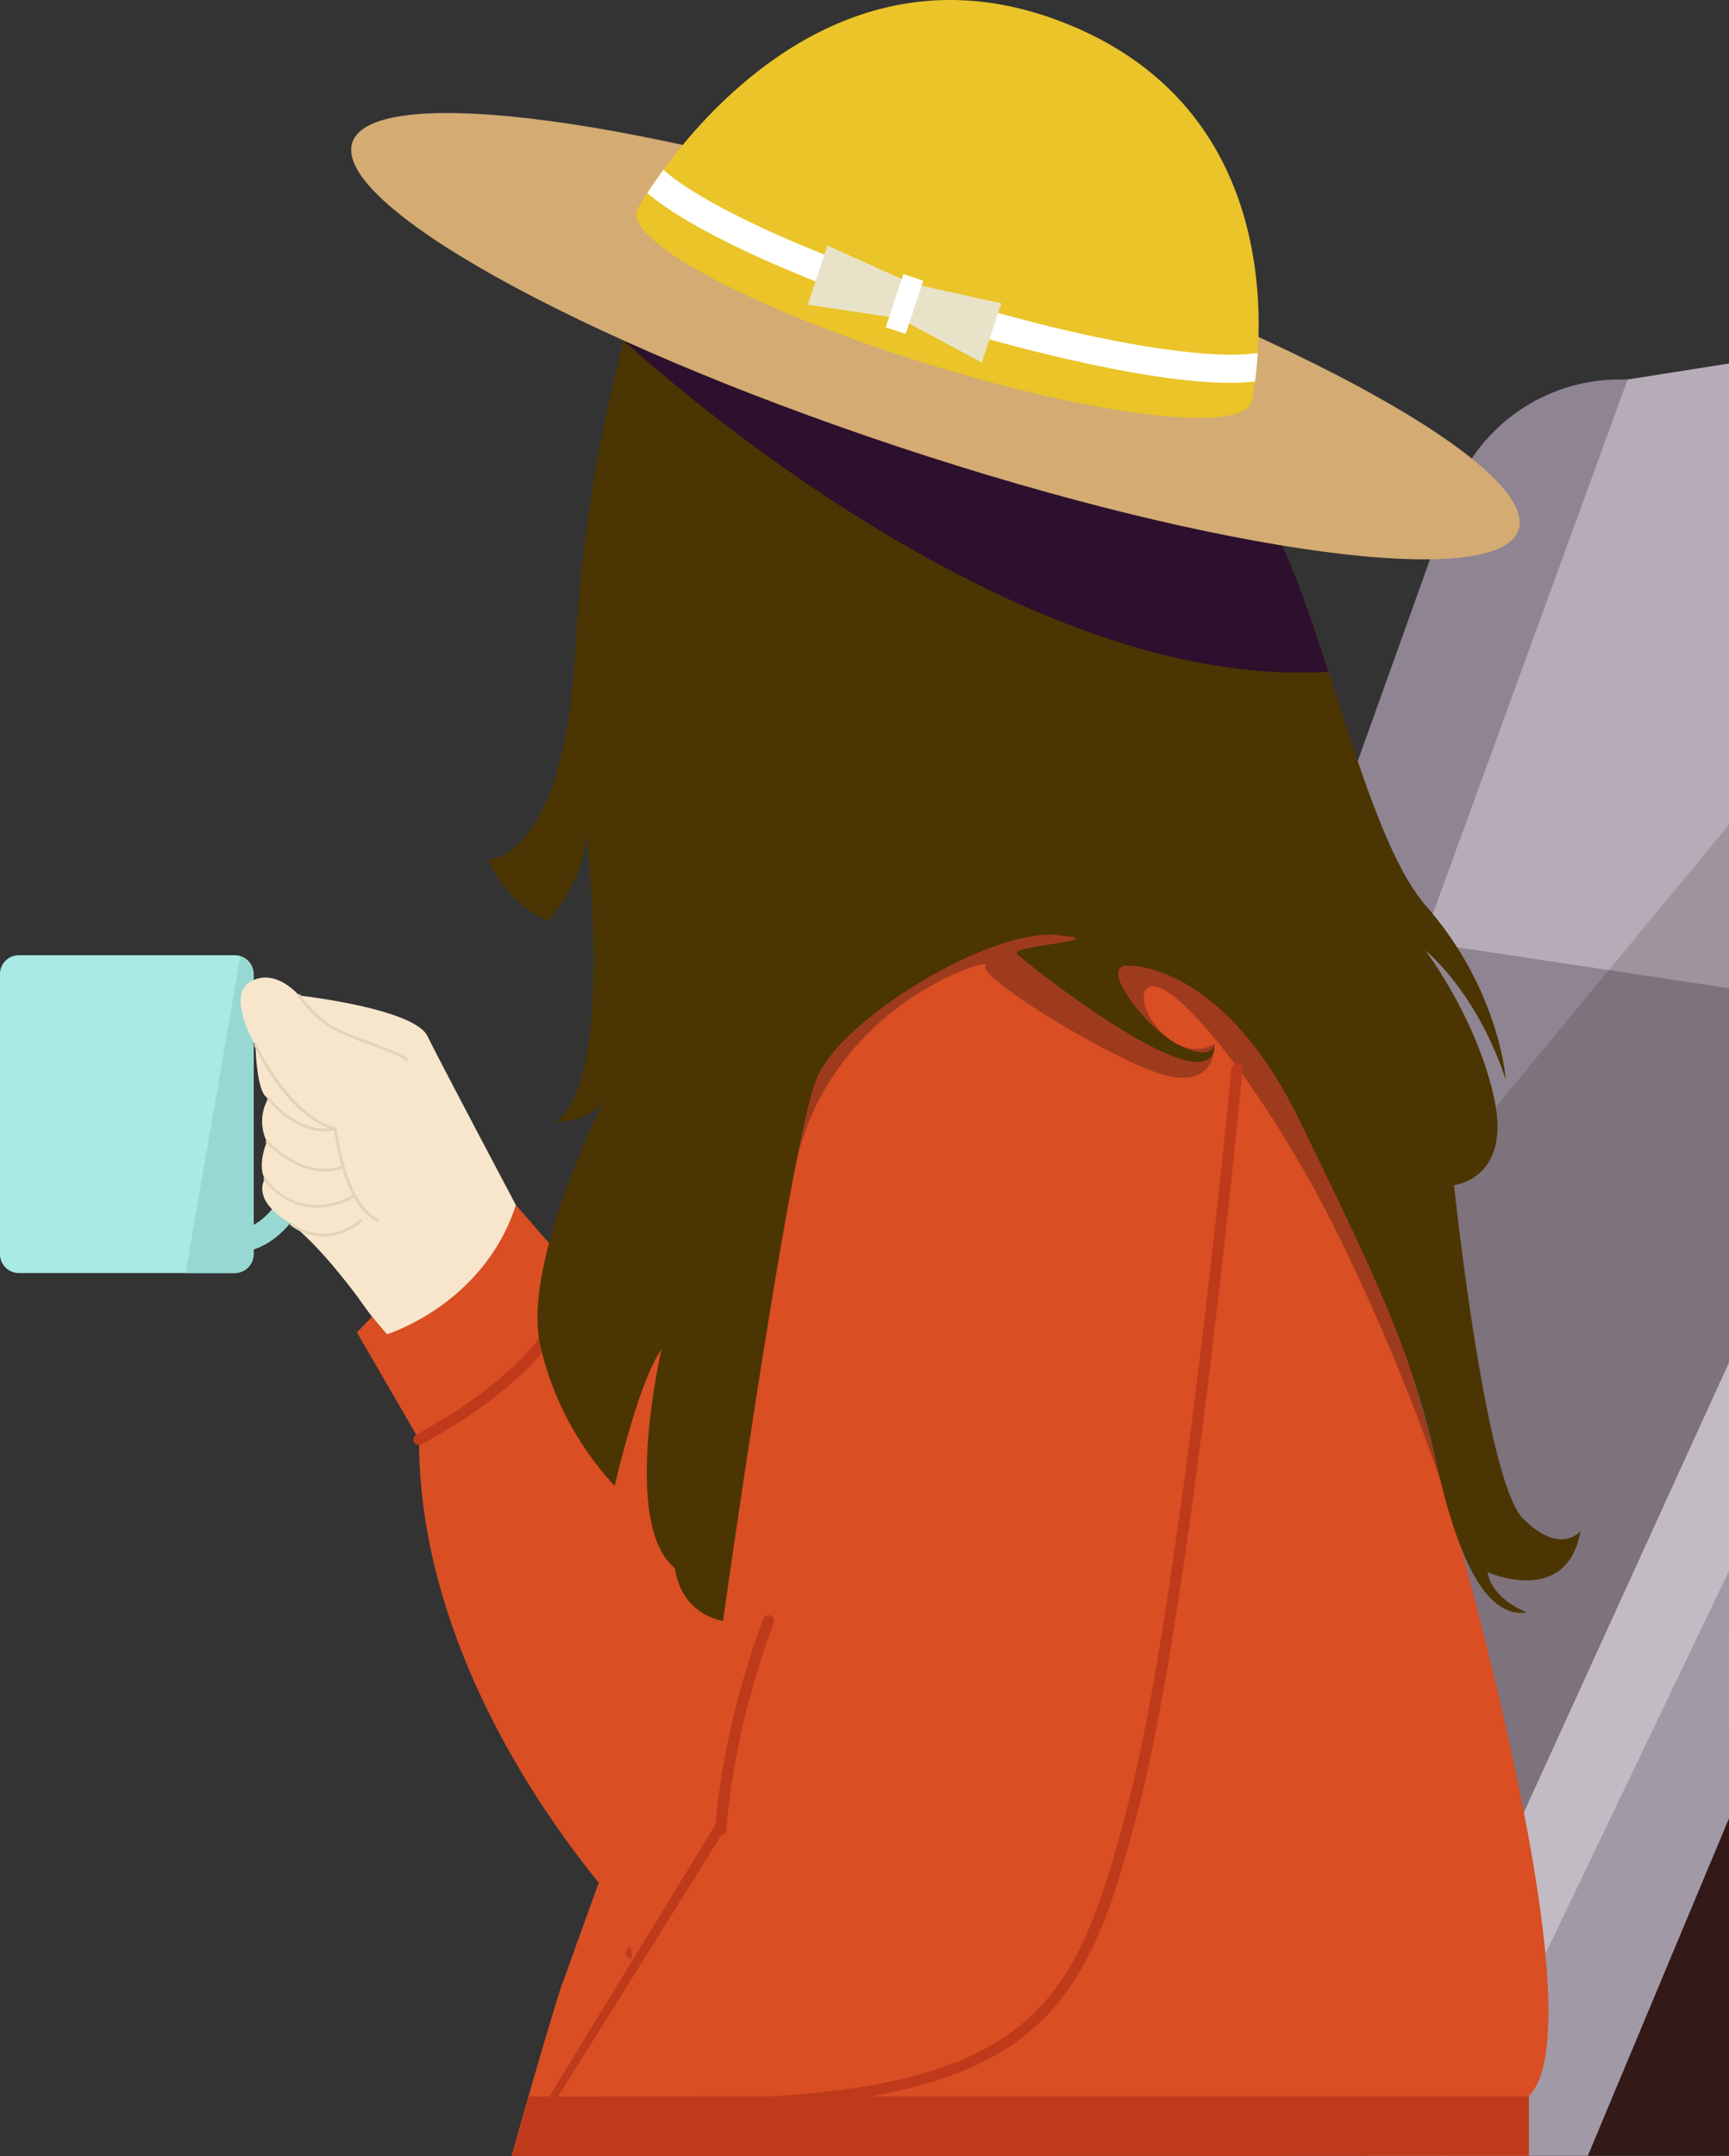 <svg xmlns="http://www.w3.org/2000/svg" xmlns:xlink="http://www.w3.org/1999/xlink" width="417" height="519.99" viewBox="0 0 417 519.99">
  <rect x="0" y="0" width="417" height="519.99" fill="#333333" stroke="none"/>
  <defs>
    <clipPath id="clip-path">
      <rect id="長方形_80" data-name="長方形 80" width="264.952" height="432.188" fill="none"/>
    </clipPath>
    <clipPath id="clip-path-3">
      <rect id="長方形_78" data-name="長方形 78" width="264.952" height="321.022" fill="none"/>
    </clipPath>
    <clipPath id="clip-path-4">
      <rect id="長方形_87" data-name="長方形 87" width="159.139" height="142.466" fill="none"/>
    </clipPath>
  </defs>
  <g id="intern_illust" transform="translate(-1010.192 -2726.627)">
    <g id="グループ_105" data-name="グループ 105" transform="translate(1162.24 2814.279)">
      <g id="グループ_104" data-name="グループ 104" transform="translate(0)">
        <g id="グループ_103" data-name="グループ 103" clip-path="url(#clip-path)">
          <g id="グループ_102" data-name="グループ 102">
            <g id="グループ_101" data-name="グループ 101" clip-path="url(#clip-path)">
              <path id="パス_291" data-name="パス 291" d="M239.863,2.1h-26.4a42.849,42.849,0,0,0-40.339,28.394L29.792,430.422H239.863Z" transform="translate(25.088 1.767)" fill="#8f8491"/>
              <path id="パス_292" data-name="パス 292" d="M153.177,3.865,177.621,0V150.657L103.7,139.525Z" transform="translate(87.331 0)" fill="#b6acb8"/>
              <g id="グループ_100" data-name="グループ 100" transform="translate(0 111.166)" opacity="0.15">
                <g id="グループ_99" data-name="グループ 99">
                  <g id="グループ_98" data-name="グループ 98" clip-path="url(#clip-path-3)">
                    <path id="パス_293" data-name="パス 293" d="M264.952,60.347,0,381.37H264.952Z" transform="translate(0 -60.347)" fill="#1e0e08"/>
                  </g>
                </g>
              </g>
              <path id="パス_294" data-name="パス 294" d="M183.692,130.791l-87.2,191.256h53.169l34.028-81.33Z" transform="translate(81.26 110.142)" fill="#a299a6"/>
              <path id="パス_295" data-name="パス 295" d="M159.386,190.465l-34.028,81.329h34.028Z" transform="translate(105.566 160.394)" fill="#331917"/>
              <path id="パス_296" data-name="パス 296" d="M183.692,181.024l-67.63,141.023H96.495l87.2-191.256Z" transform="translate(81.26 110.142)" fill="#c2bbc4"/>
            </g>
          </g>
        </g>
      </g>
    </g>
    <g id="グループ_128" data-name="グループ 128" transform="translate(1010.192 2726.627)">
      <g id="グループ_129" data-name="グループ 129" transform="translate(0 0)">
        <g id="グループ_126" data-name="グループ 126">
          <g id="グループ_130" data-name="グループ 130">
            <path id="パス_331" data-name="パス 331" d="M42.162,382.939c-5.1,16.269-11.7,40.1-11.7,40.1H275.745V408.716C294.174,390.287,253.1,254.36,253.1,254.36s-17.908-70.824-40.784-110.684-79.372-19.062-101.9-3.812-27.646,89.044-27.646,89.044C83.778,276.556,67.1,313.478,55.94,344.7" transform="translate(92.957 96.798)" fill="#d94e23"/>
            <g id="グループ_124" data-name="グループ 124" transform="translate(190.738 221.895)" opacity="0.3">
              <g id="グループ_123" data-name="グループ 123">
                <g id="グループ_122" data-name="グループ 122" clip-path="url(#clip-path-4)">
                  <path id="パス_332" data-name="パス 332" d="M217.976,265.578a513.872,513.872,0,0,0-28.082-68.428c-17.562-34.892-38.733-59.986-44.365-58s4.852,19.642,15.48,13.865c0,0,.694,10.167-10.859,7.739s-46.908-24.146-44.367-26.688-39.208,9.425-46.331,50.956c0,0-6.757-36.168,24.525-50.495s65.018-17.793,83.042,5.084,50.958,100.809,50.958,125.965" transform="translate(-58.838 -123.113)" fill="#160e0e"/>
                </g>
              </g>
            </g>
            <g id="グループ_141" data-name="グループ 141" transform="translate(0 230.356)">
              <g id="グループ_142" data-name="グループ 142">
                <path id="パス_342" data-name="パス 342" d="M0,4.53V72.1a4.535,4.535,0,0,0,4.53,4.529H56.621a4.534,4.534,0,0,0,4.53-4.529V70.932c9.707-3.193,16.77-16.013,16.77-31.8s-7.063-28.605-16.77-31.8V4.53A4.535,4.535,0,0,0,56.621,0H4.53A4.536,4.536,0,0,0,0,4.53M61.152,65.057V13.213c6.508,3.512,11.377,13.963,11.377,25.922S67.66,61.545,61.152,65.057" fill="#a9eae5"/>
                <path id="パス_343" data-name="パス 343" d="M25,76.528H36.877A4.535,4.535,0,0,0,41.407,72V70.829c9.707-3.193,16.77-16.015,16.77-31.8s-7.063-28.6-16.77-31.8V4.426A4.523,4.523,0,0,0,38.246.13ZM41.407,13.109c6.508,3.512,11.377,13.963,11.377,25.922s-4.869,22.41-11.377,25.922Z" transform="translate(19.745 0.103)" fill="#98d8d3"/>
                <path id="パス_344" data-name="パス 344" d="M36.022,19.38s-7.228-11.962-1.2-15.4,11.7,3.356,11.7,3.356,27.71,3.1,30.98,9.811,24.268,46.3,24.268,46.3C92.561,85.47,71.218,92.354,71.218,92.354A47.212,47.212,0,0,1,64.13,84.8l0,0-.013-.021c-1.128-1.452-2.23-2.977-3.3-4.532-4.23-5.637-11.69-14.944-17.4-18.612C34.99,56.211,38.265,51.6,38.265,51.6l0,0c-1.928-3.573.507-8.982.507-8.982a11,11,0,0,1,.345-10.5c-2.927-.945-3.1-12.735-3.1-12.735" transform="translate(25.611 2.372)" fill="#f7e6cc"/>
                <path id="パス_345" data-name="パス 345" d="M47.845,13.345a28.109,28.109,0,0,1-7.679-7.589.337.337,0,0,1,.562-.371A28.051,28.051,0,0,0,48.2,12.769,67.733,67.733,0,0,0,57.664,16.8c4.1,1.539,7.98,2.995,9.1,4.11a.338.338,0,0,1-.478.478c-1.013-1.013-5-2.51-8.857-3.956a68.194,68.194,0,0,1-9.582-4.085" transform="translate(31.684 4.134)" fill="#e3d3ba"/>
                <path id="パス_346" data-name="パス 346" d="M34.275,12.442a.337.337,0,1,1,.612-.281c.077.168,7.9,16.931,19.058,19.952.025.005.039.025.059.036a.615.615,0,0,1,.057.036.336.336,0,0,1,.1.152c0,.013.02.018.023.034l0,.014.007.016c.02.183,2.053,18.18,10.131,21.846a.336.336,0,0,1-.14.643.328.328,0,0,1-.14-.03,13.218,13.218,0,0,1-5.678-5.846,19.683,19.683,0,0,1-9.027,2.413c-8.309,0-12.737-6.635-12.795-6.723a.338.338,0,0,1,.566-.369c.3.458,7.4,11.039,20.933,4.088a36.293,36.293,0,0,1-2.538-6.4,13.264,13.264,0,0,1-4.2.693c-7.9,0-14.15-6.873-14.223-6.958a.337.337,0,0,1,.5-.447c.082.093,8.372,9.184,17.726,6.059a59.584,59.584,0,0,1-1.749-8.549,12.717,12.717,0,0,1-2.191.2c-8.092,0-13.9-7.7-13.963-7.788a.333.333,0,0,1,.07-.471.339.339,0,0,1,.471.068c.064.088,6.14,8.139,14.4,7.464-10.677-4-17.765-19.185-18.073-19.858" transform="translate(27.052 9.451)" fill="#e3d3ba"/>
                <path id="パス_347" data-name="パス 347" d="M39.638,36.528c.075.064,7.5,6.259,16.3-.882a.337.337,0,1,1,.426.523,14.442,14.442,0,0,1-9.2,3.589A13.308,13.308,0,0,1,39.2,37.04a.337.337,0,1,1,.439-.512" transform="translate(30.872 28.098)" fill="#e3d3ba"/>
                <path id="パス_348" data-name="パス 348" d="M114.286,213.989l3.764-3.766S63.06,156.266,63.06,90.175L48.087,64.359l3.666-3.77,3.583,4.233s23.323-7.153,31.1-31.174L99.249,48.361s69.548,30.461,94.443,97.758" transform="translate(37.986 26.581)" fill="#d94e23"/>
                <line id="線_1" data-name="線 1" x2="14.144" y2="14.533" transform="translate(124.422 60.229)" fill="#d94e23"/>
                <path id="パス_349" data-name="パス 349" d="M85.826,136.322a1.245,1.245,0,0,1-.163.009,1.342,1.342,0,0,1-.159-2.674" transform="translate(66.609 105.581)" fill="#bf3a1b"/>
                <path id="パス_350" data-name="パス 350" d="M56.4,83.175C95.179,62.036,93.265,42.806,93.233,42.54a1.342,1.342,0,0,1,2.658-.369c.124.854,2.5,21.173-38.2,43.361A1.343,1.343,0,0,1,56.4,83.175" transform="translate(44.002 32.402)" fill="#bf3a1b"/>
              </g>
            </g>
            <path id="パス_333" data-name="パス 333" d="M28.546,342.643l46.542-76.13c2.136-25.916,11.4-49.294,11.5-49.531a1.351,1.351,0,1,1,2.509,1c-.092.236-9.471,23.914-11.4,49.837a1.351,1.351,0,0,1-1.184,1.242l-47.64,76.262a1.292,1.292,0,0,1-.164.011,1.352,1.352,0,0,1-.16-2.694" transform="translate(97.503 173.417)" fill="#bf3a1b"/>
            <path id="パス_334" data-name="パス 334" d="M69.526,391.348c65.393-4,74.142-26.125,85.686-70.537,12.674-48.761,24.793-176.02,24.914-177.3a1.352,1.352,0,0,1,2.693.256c-.124,1.281-12.263,128.755-24.991,177.723-10.066,38.733-18.476,61.713-64.6,69.858H251.832v14.327l-245.26.15,1.574-5.614,1.76-5.859.686-2.947Z" transform="translate(116.87 114.166)" fill="#bf3a1b"/>
            <path id="パス_335" data-name="パス 335" d="M51.055,57.183a366.506,366.506,0,0,0-11.681,74.455c-2.311,42.287-15.482,50.6-21.028,50.6,0,0,4.391,11.092,14.558,14.788,0,0,9.012-10.167,9.012-21.259,0,0,7.291,59.155-7.215,69.784,0,0,9.989.463,12.991-8.087,0,0-21.257,40.9-16.868,61.7a73.714,73.714,0,0,0,18.024,34.2s5.546-24.725,11.322-33.043c0,0-9.935,42.285,3.235,52.915,0,0,.694,10.4,11.555,12.708,0,0,16.405-116.459,22.645-131.017s41.824-35.816,57.537-34.43-11.438,2.428-9.242,4.621,47.6,38.127,47.6,21.722c0,0,0,4.158-8.087.461s-20.1-19.41-12.941-19.41,26.111,5.315,41.824,37.9,26.574,53.838,32.35,80.412,12.941,39.052,22.183,37.664c0,0-8.32-3-9.475-9.7,0,0,19.179,8.549,22.414-9.936,0,0-4.737,6.123-13.864-3s-16.638-80.412-16.638-80.412,13.864-1.386,9.706-20.8S244.334,204.2,244.334,204.2s12.247,9.7,19.41,31.193c0,0-1.386-21.49-19.179-41.824s-27.5-89.193-46.906-105.831S60.887-9.647,51.055,57.183" transform="translate(99.412 24.958)" fill="#4b3502"/>
            <path id="パス_336" data-name="パス 336" d="M183.1,87.735c9.37,8.033,16.479,28.239,23.328,49.28-78.9,5.193-169.931-79.832-169.931-79.832C46.327-9.648,163.687,71.1,183.1,87.735" transform="translate(113.973 24.957)" fill="#2c102d"/>
            <path id="パス_337" data-name="パス 337" d="M.285,22.222c-4.9,14.745,54.094,47.613,131.765,73.414s144.6,34.762,149.5,20.017S227.455,68.038,149.786,42.239,5.182,7.477.285,22.222" transform="translate(84.692 12.134)" fill="#d3ab73"/>
            <path id="パス_338" data-name="パス 338" d="M38.269,50.824a2.9,2.9,0,0,1,.487-.883l.059-.11S76.868-18.327,139.488,4.781s47.061,92.167,47.061,92.167c-2.37,7.615-37.484,3.464-78.429-9.271S35.9,58.44,38.269,50.824" transform="translate(115.297 0.001)" fill="#eac428"/>
            <path id="パス_339" data-name="パス 339" d="M109.983,60.095C88.838,53.516,69.4,45.786,55.269,38.328c-7.372-3.889-12.337-7.182-15.641-9.987.959-1.485,2.257-3.406,3.882-5.627,2.662,2.372,7.548,5.831,16.538,10.45C73.682,40.172,92.132,47.433,112,53.614s39.181,10.665,54.384,12.627c10.955,1.415,17.09,1.191,20.469.642-.171,2.695-.422,5.025-.67,6.887a51.916,51.916,0,0,1-6.011.319c-24.813,0-67.74-13.231-70.189-13.994" transform="translate(116.488 18.226)" fill="#fff"/>
            <path id="パス_340" data-name="パス 340" d="M86.095,41.979l21.695,4.814-4.737,14.257-19.774-10.6L61.1,47.112l4.735-14.257Z" transform="translate(133.713 26.363)" fill="#e8e3c8"/>
            <rect id="長方形_88" data-name="長方形 88" width="13.524" height="5.047" transform="translate(213.628 78.936) rotate(-71.617)" fill="#fff"/>
          </g>
        </g>
      </g>
    </g>
  </g>
</svg>

